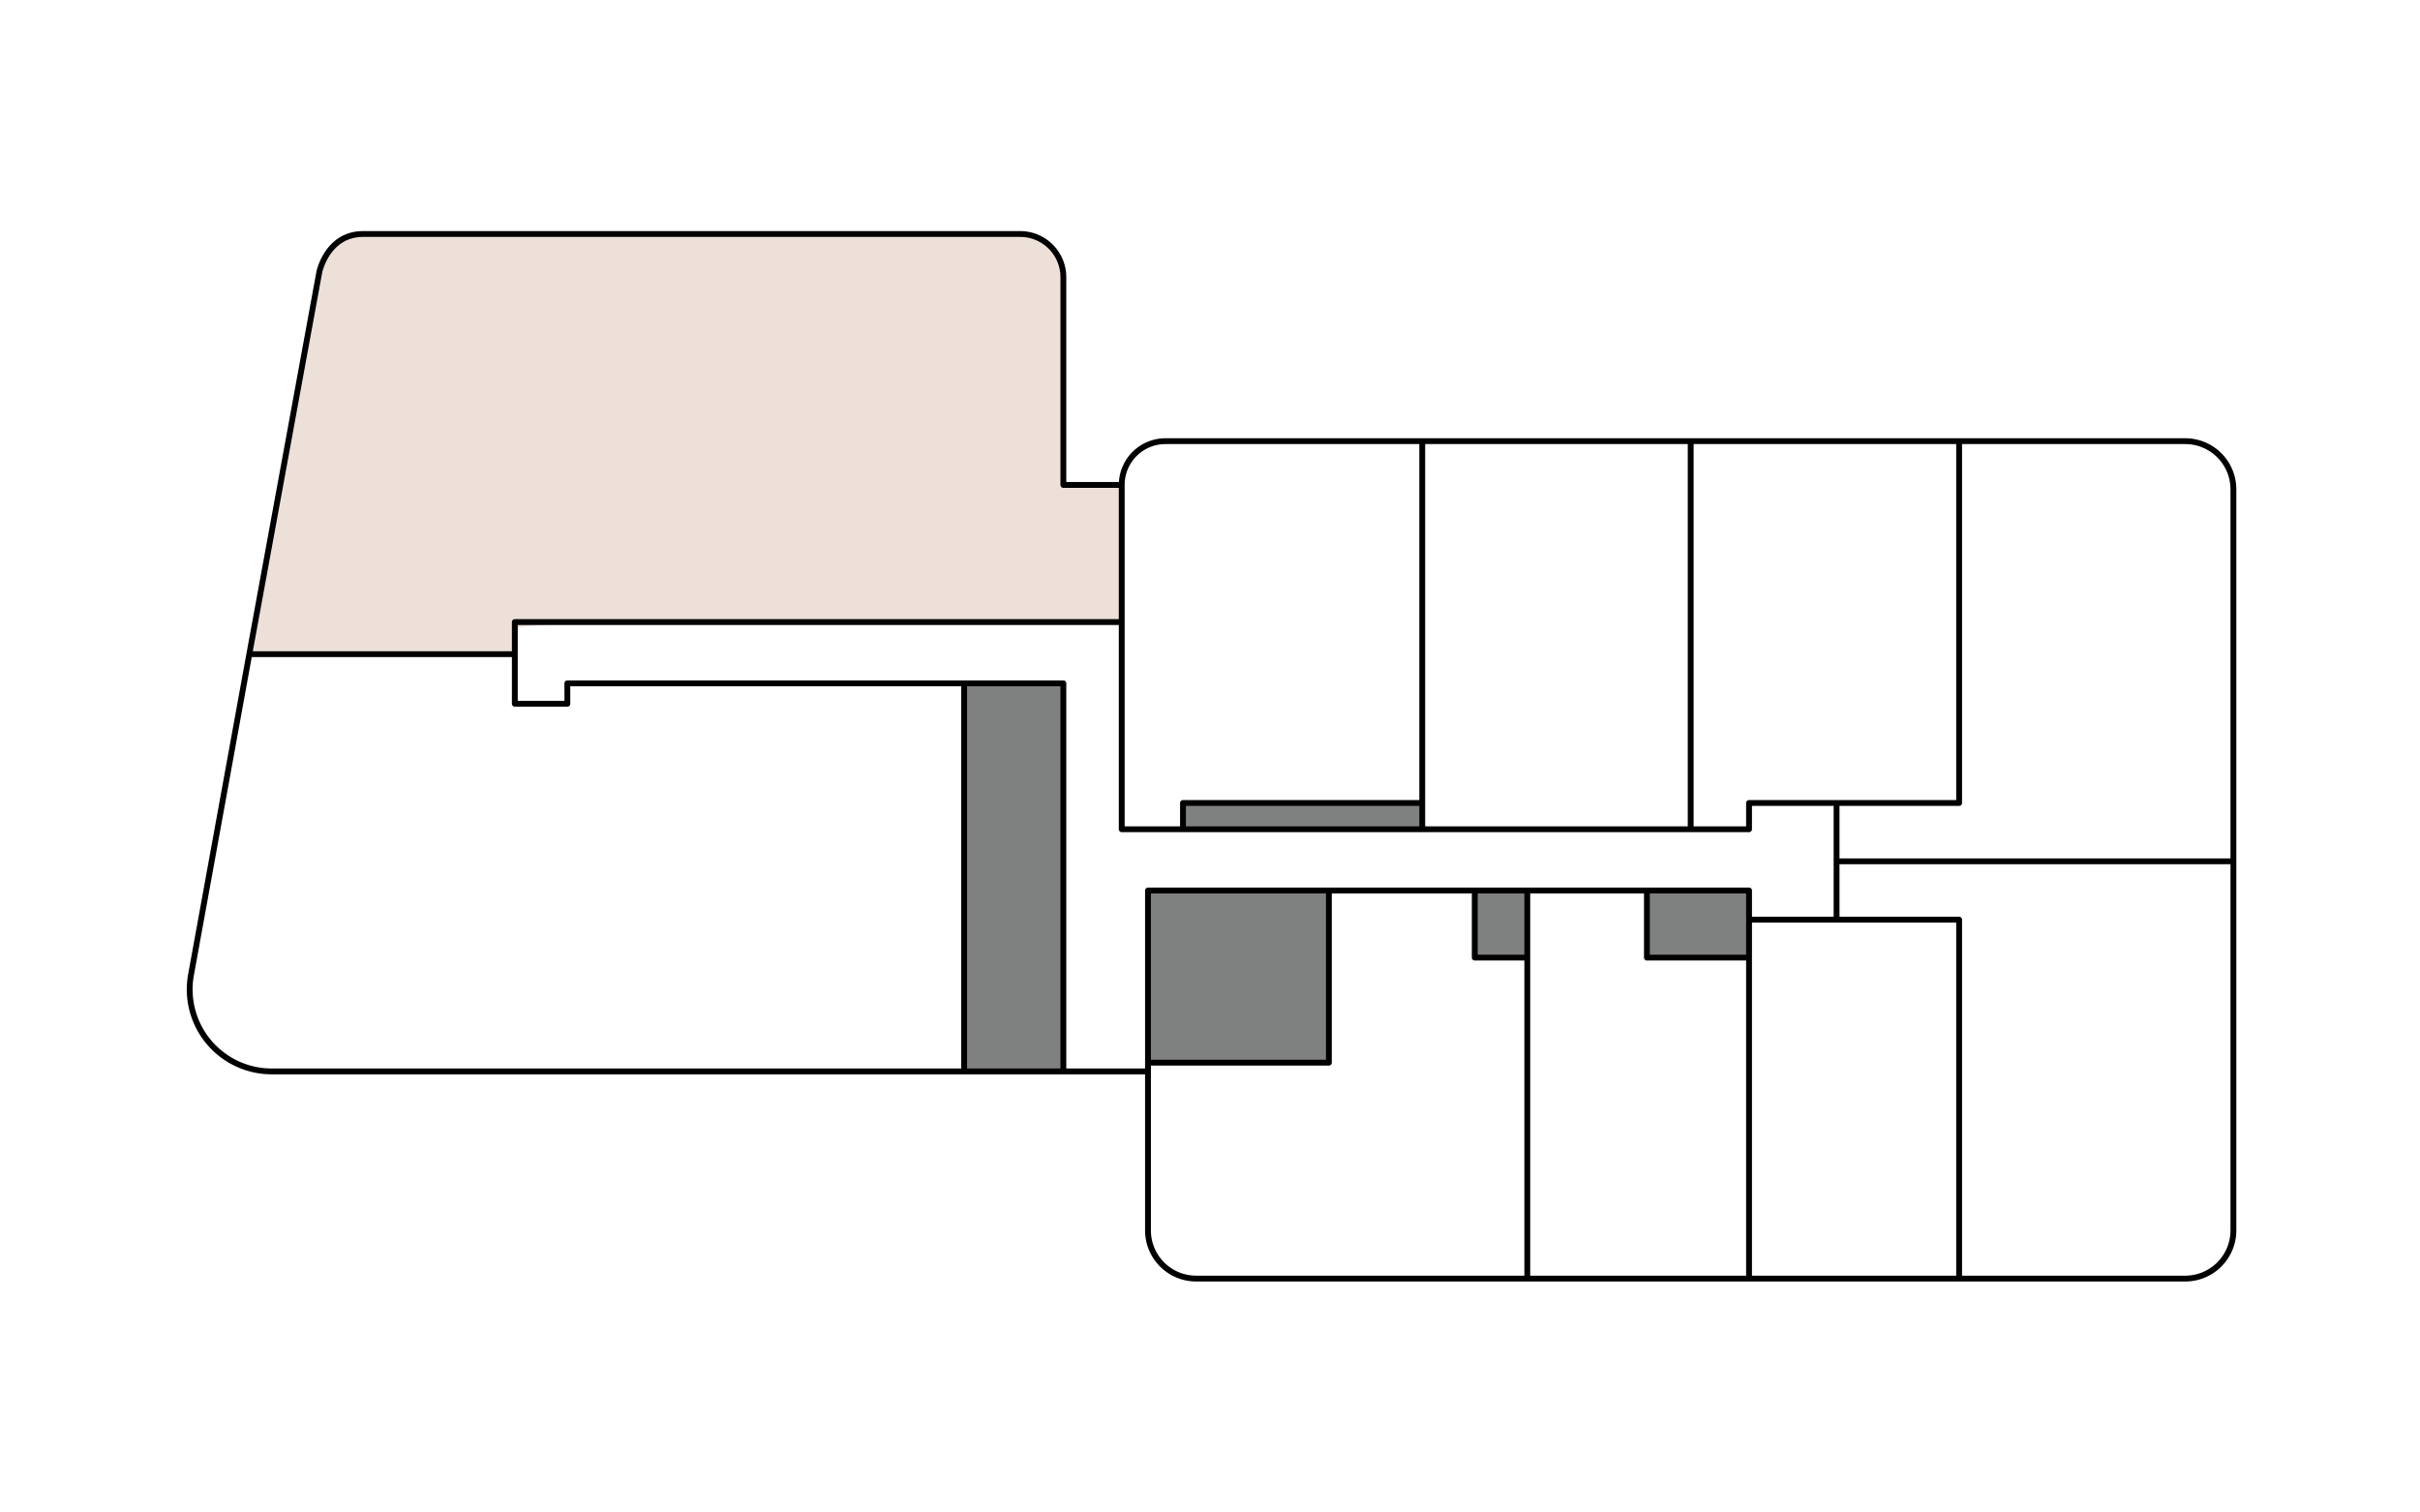 <svg id="Layer_1" data-name="Layer 1" xmlns="http://www.w3.org/2000/svg" viewBox="0 0 160 100"><defs><style>.cls-1{fill:#ede0d9;}.cls-2{fill:#7f8080;}.cls-3{fill:none;stroke:#000;stroke-linecap:round;stroke-linejoin:round;stroke-width:0.386px;}</style></defs><path class="cls-1" d="M16.464,43.251h17.555v-2.122h40.126v-9.067h-3.859v-13.736a2.854,2.854,0,0,0-2.854-2.854h-43.444c-2.37,0-2.894,2.507-2.894,2.507l-4.63,25.272h17.555v-2.122h3.666"/><path class="cls-2" d="M63.746,70.836h6.558v-25.657h-6.558Zm14.469-16.011h15.818V53.09h-15.818Zm30.673,8.488h6.752V58.876h-6.752Zm-11.383,0h3.473V58.876h-3.473Zm-21.604,6.946h11.959v-11.382h-11.959Z"/><path class="cls-3" d="M63.746,70.837h6.559m0,0v-25.657m0,0h-6.559m14.468,7.91v1.736m0,0h15.819m0,0v-1.736m0,0H78.214m9.646,5.787h-11.96m0,0v11.382m0,0h11.96m0,0v-11.382m13.118,0h-3.472m0,0v4.437m0,0h3.472m0,0v-4.437m14.662,0h-6.753m0,0v4.437m0,0h6.753m0,0v-4.437m-77.936-17.748h14.469m-2.702,29.708h14.275m0,0v-25.657m0,0H49.471m20.834,25.657h5.595m-1.736-29.708H58.537m-9.066,0H34.038m36.267-9.067v-13.736a2.854,2.854,0,0,0-2.854-2.854h-43.444m-7.524,27.779,4.63-25.272s.524-2.507,2.894-2.507m-7.524,27.779h17.555m0,0v-2.122m0,0h3.666m14.468,0h21.992m19.869-11.961H77.057a2.893,2.893,0,0,0-2.893,2.893v9.068m-3.859-9.067h3.859m37.617,22.764v-25.658m0,0H94.033m0,0v25.658m0,0h17.748m3.858,0v-1.736m0,0h13.89m0,0v-23.922m0,0h-17.748m0,0v25.658m0,0h3.858m5.787-1.736v3.858m0,0h26.237m-18.134-27.78v23.922m0,0h-8.103m26.237,3.858h-26.237m0,0v3.858m0,0h8.103m-13.89,0v23.729m0,0h28.839a3.185,3.185,0,0,0,3.185-3.185v-48.997a3.185,3.185,0,0,0-3.185-3.185h-14.949m0,55.367v-23.729m0,0h-13.89m-6.752-1.929h-7.909m0,25.658h14.661m0,0v-21.221m0,0h-6.752m0,0v-4.437m-11.382,4.437v-4.437m0,0h-9.645m0,0v11.382m0,0h-11.96m25.078-11.382v25.658H79.085a3.185,3.185,0,0,1-3.185-3.185v-11.091m25.078,14.276v-21.221m0,0h-3.473m-48.034,7.523h14.275m0-12.732v-12.925m0,0H49.471m-11.96,0v1.351m0,0h-2.509m14.469-1.351h-11.96m-2.509,1.351h-.964m0,0v-3.28m0,0h-17.555m0,0-3.854,21.197a5.42,5.42,0,0,0,5.333,6.389h31.509m-11.767-29.708h14.468m27.585,13.697h14.276m0,0v-25.658m-19.869,2.894v22.764m0,0h5.593m-16.011-9.646v12.925"/></svg>
